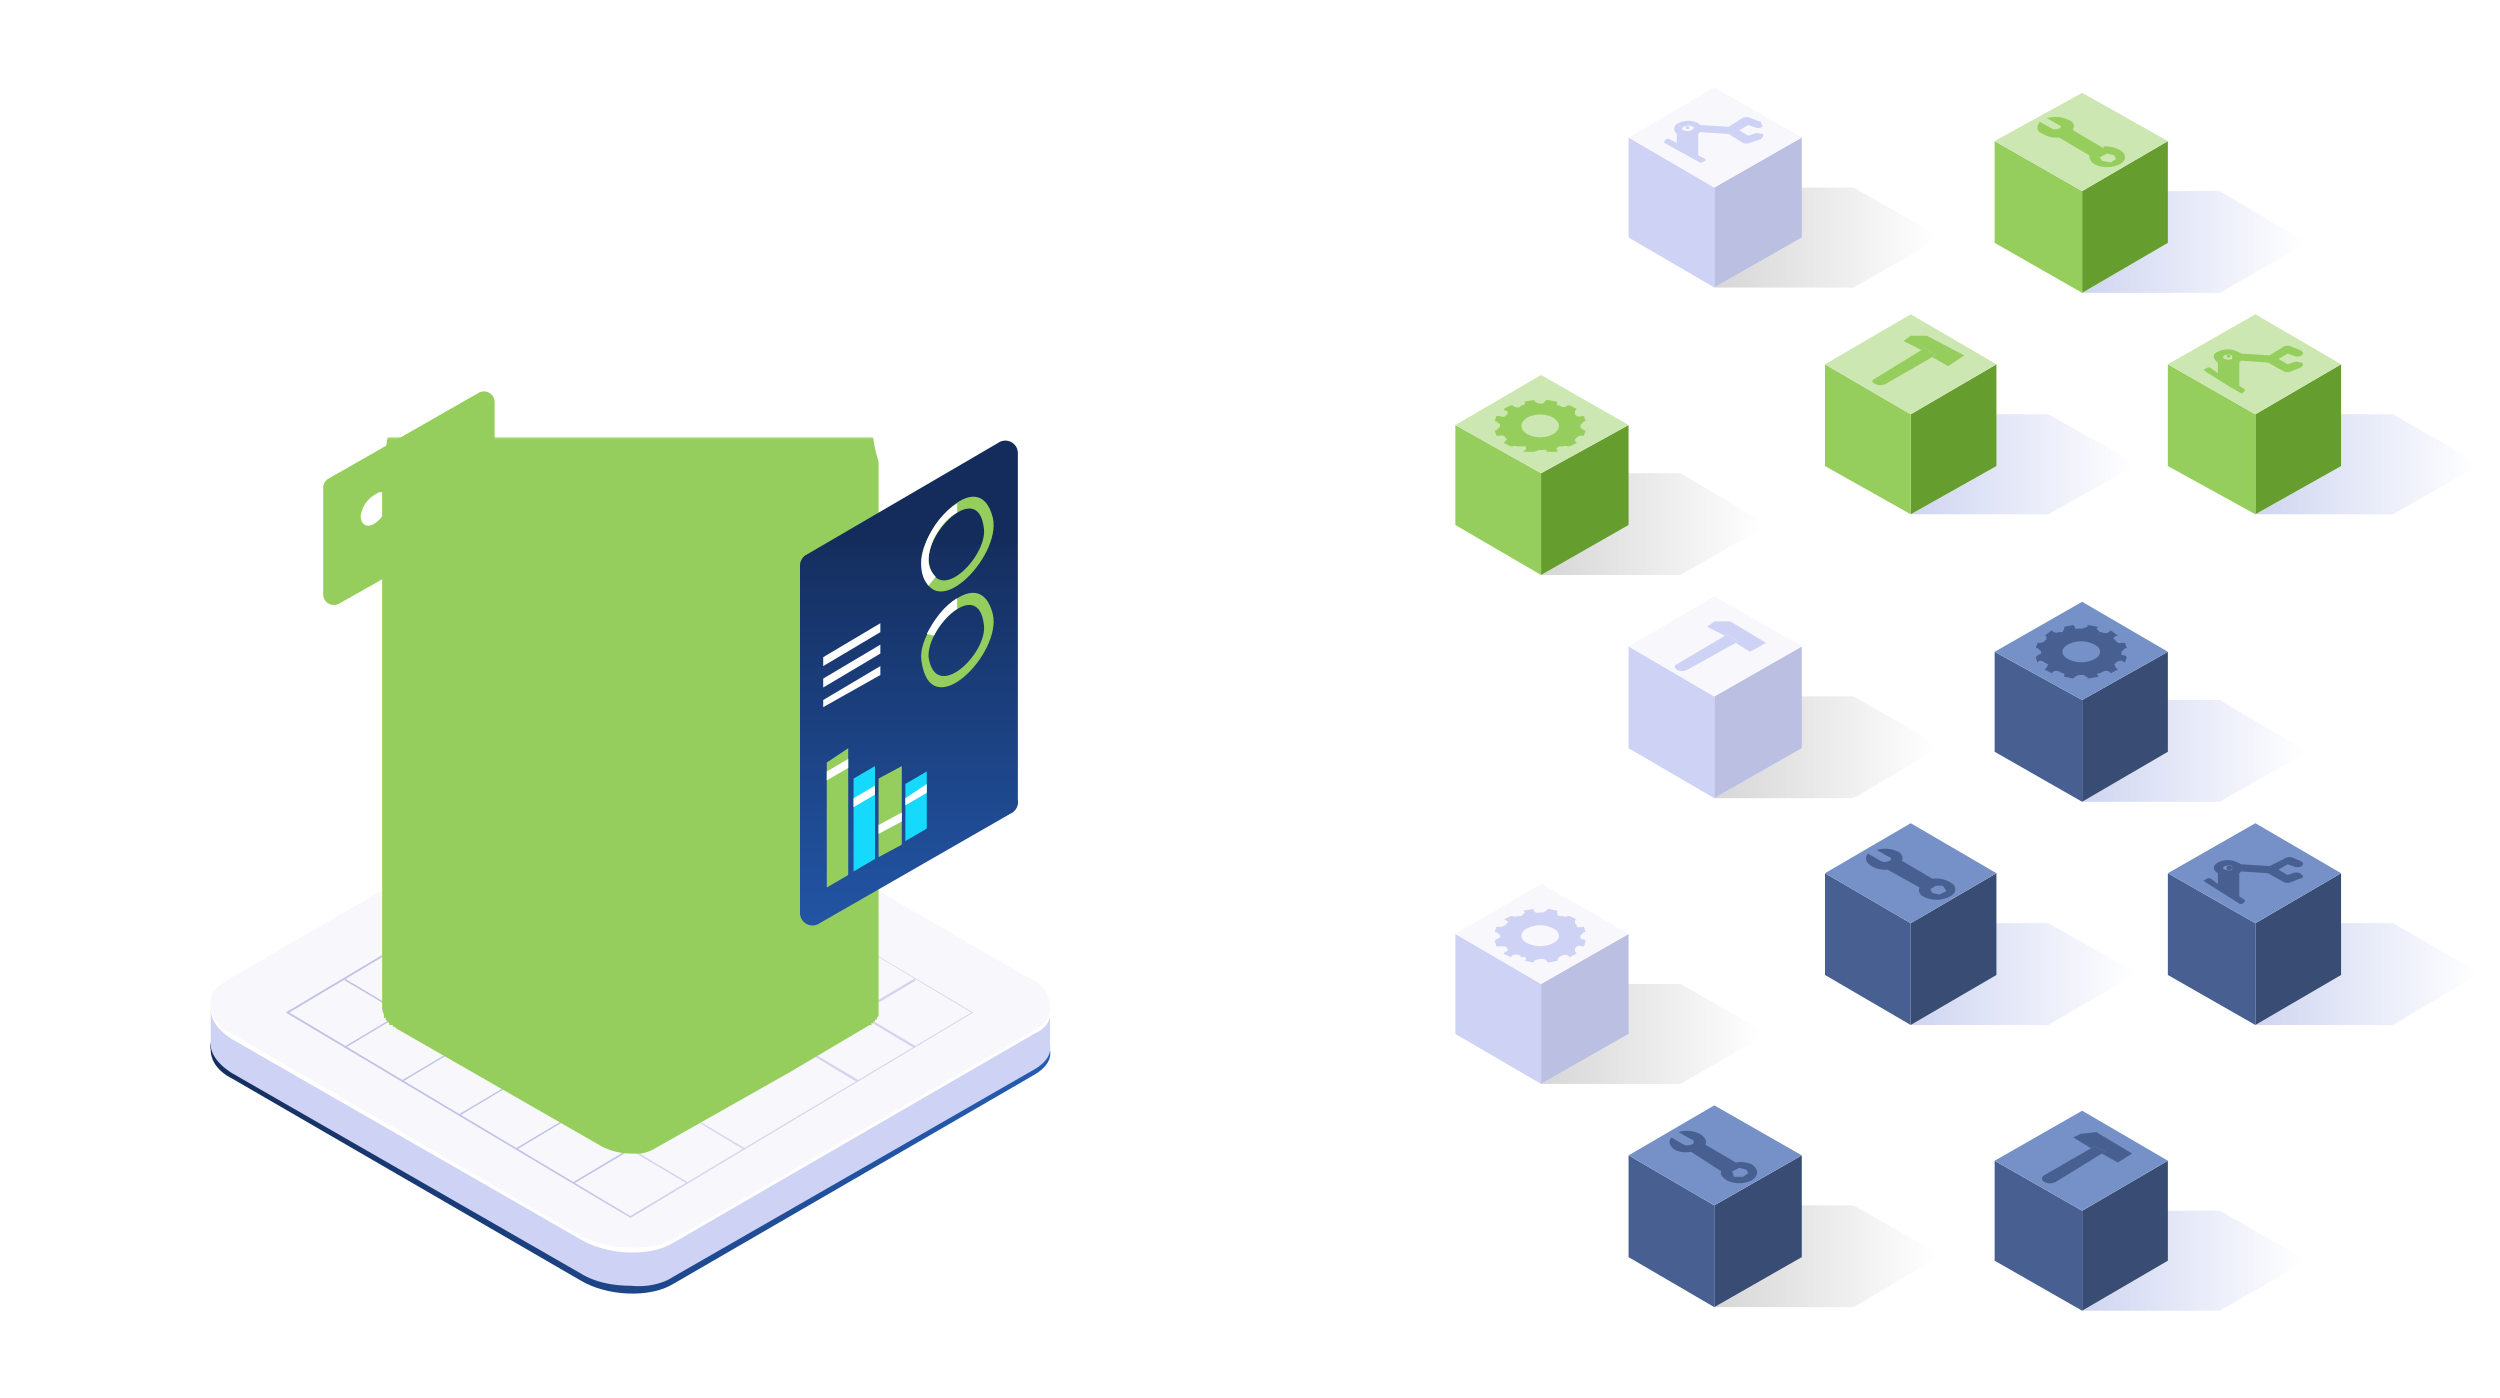 <svg xmlns="http://www.w3.org/2000/svg" xmlns:xlink="http://www.w3.org/1999/xlink" viewBox="0 0 1400 783"><defs><linearGradient id="c" data-name="ĺçűěßííűé ăđŕäčĺíň 2" x1="352.9" y1="585.6" x2="658.5" y2="585.6" gradientUnits="userSpaceOnUse"><stop offset="0" stop-color="#fff"/><stop offset="1"/></linearGradient><linearGradient id="e" data-name="ĺçűěßííűé ăđŕäčĺíň 60" x1="355.2" y1="254.7" x2="355.2" y2="634.4" gradientUnits="userSpaceOnUse"><stop offset="0"/><stop offset=".1" stop-color="#060606"/><stop offset=".2" stop-color="#171717"/><stop offset=".4" stop-color="#323232"/><stop offset=".5" stop-color="#595959"/><stop offset=".7" stop-color="#8b8b8b"/><stop offset=".8" stop-color="#c6c6c6"/><stop offset="1" stop-color="#fff"/></linearGradient><linearGradient id="k" data-name="Nepojmenovaný přechod 25" x1="352.9" y1="585.6" x2="658.5" y2="585.6" gradientUnits="userSpaceOnUse"><stop offset=".8" stop-color="#d6d6d6"/><stop offset=".9" stop-color="#d8d8d8"/><stop offset=".9" stop-color="#dfdfdf"/><stop offset="1" stop-color="#eaeaea"/><stop offset="1" stop-color="#fbfbfb"/><stop offset="1" stop-color="#fff"/></linearGradient><linearGradient id="f" data-name="Nepojmenovaný přechod 6" x1="117.5" y1="588.2" x2="588.2" y2="588.2" gradientUnits="userSpaceOnUse"><stop offset="0" stop-color="#142c5b"/><stop offset="0" stop-color="#152e5f"/><stop offset=".7" stop-color="#204f9a"/><stop offset="1" stop-color="#255cb1"/></linearGradient><linearGradient id="d" data-name="Nepojmenovaný přechod 46" x1="160.4" y1="567.2" x2="545.4" y2="567.2" gradientUnits="userSpaceOnUse"><stop offset="0" stop-color="#c1c1e7"/><stop offset=".4" stop-color="#c1c1e7"/><stop offset=".6" stop-color="#d5d4ee"/><stop offset="1" stop-color="#d5d4ee"/></linearGradient><linearGradient id="l" x1="320.8" y1="605.3" x2="512.8" y2="605.3" xlink:href="#d"/><linearGradient id="m" x1="288.8" y1="586.2" x2="480.9" y2="586.2" xlink:href="#d"/><linearGradient id="n" x1="256.9" y1="567.2" x2="448.9" y2="567.2" xlink:href="#d"/><linearGradient id="o" x1="224.9" y1="548.2" x2="417" y2="548.2" xlink:href="#d"/><linearGradient id="p" x1="193" y1="529.1" x2="385" y2="529.1" xlink:href="#d"/><linearGradient id="q" x1="320.8" y1="529.1" x2="512.8" y2="529.1" xlink:href="#d"/><linearGradient id="r" x1="288.8" y1="548.2" x2="480.9" y2="548.2" xlink:href="#d"/><linearGradient id="s" x1="224.9" y1="586.2" x2="417" y2="586.2" xlink:href="#d"/><linearGradient id="t" x1="193" y1="605.3" x2="385" y2="605.3" xlink:href="#d"/><linearGradient id="w" x1="-7794.4" y1="277.4" x2="-7794.4" y2="535.3" gradientTransform="matrix(-1 0 0 1 -7287 27)" xlink:href="#f"/><linearGradient id="g" data-name="Nepojmenovaný přechod 26" x1="-4045.5" y1="-2257.7" x2="-4039" y2="-2257.7" gradientTransform="matrix(19.42 0 0 -19.42 79522 -43711)" gradientUnits="userSpaceOnUse"><stop offset="0" stop-color="#d6d6d6"/><stop offset="1" stop-color="#fff"/></linearGradient><linearGradient id="h" data-name="Nepojmenovaný přechod 31" x1="960.4" y1="119.1" x2="1008.7" y2="119.1" gradientUnits="userSpaceOnUse"><stop offset=".1" stop-color="#bbbfe2"/><stop offset="1" stop-color="#bbbfe2"/></linearGradient><linearGradient id="z" x1="-4050.5" y1="-2280.7" x2="-4044" y2="-2280.7" xlink:href="#g"/><linearGradient id="A" x1="863.3" y1="565" x2="911.7" y2="565" xlink:href="#h"/><linearGradient id="C" x1="-4045.5" y1="-2287.1" x2="-4039" y2="-2287.1" xlink:href="#g"/><linearGradient id="E" x1="-4050.5" y1="-2266" x2="-4044" y2="-2266" xlink:href="#g"/><linearGradient id="G" x1="-4045.5" y1="-2272.4" x2="-4039" y2="-2272.4" xlink:href="#g"/><linearGradient id="H" x1="960.4" y1="404.3" x2="1008.7" y2="404.3" xlink:href="#h"/><linearGradient id="i" data-name="Nepojmenovaný přechod 57" x1="-4034.9" y1="-2257.8" x2="-4028.4" y2="-2257.8" gradientTransform="matrix(19.42 0 0 -19.42 79522 -43711)" gradientUnits="userSpaceOnUse"><stop offset="0" stop-color="#cfd5f1"/><stop offset="1" stop-color="#fff"/></linearGradient><linearGradient id="K" x1="-4029.9" y1="-2264.3" x2="-4023.4" y2="-2264.3" xlink:href="#i"/><linearGradient id="M" x1="-4039.8" y1="-2264.3" x2="-4033.3" y2="-2264.3" xlink:href="#i"/><linearGradient id="O" x1="-4034.9" y1="-2287.2" x2="-4028.4" y2="-2287.2" xlink:href="#i"/><linearGradient id="Q" x1="-4034.9" y1="-2272.5" x2="-4028.4" y2="-2272.5" xlink:href="#i"/><linearGradient id="S" x1="-4029.9" y1="-2278.9" x2="-4023.4" y2="-2278.9" xlink:href="#i"/><linearGradient id="U" x1="-4039.8" y1="-2278.9" x2="-4033.3" y2="-2278.9" xlink:href="#i"/><clipPath id="x"><path style="fill:none" d="M1038 161h-78l49-28-49-28h78l49 28-49 28"/></clipPath><clipPath id="y"><path style="fill:none" d="M941 607h-78l49-28-49-28h78l49 28-49 28"/></clipPath><clipPath id="B"><path style="fill:none" d="M1038 732h-78l49-28-49-29h78l49 28-49 29"/></clipPath><clipPath id="D"><path style="fill:none" d="M941 322h-78l49-28-49-29h78l49 29-49 28"/></clipPath><clipPath id="F"><path style="fill:none" d="M1038 447h-78l49-28-49-29h78l49 28-49 29"/></clipPath><clipPath id="I"><path style="fill:none" d="M1243 164h-77l48-28-48-29h77l49 29-49 28"/></clipPath><clipPath id="J"><path style="fill:none" d="M1340 288h-77l48-27-48-29h77l49 28-49 28"/></clipPath><clipPath id="L"><path style="fill:none" d="M1147 288h-77l48-27-48-29h77l50 28-50 28"/></clipPath><clipPath id="N"><path style="fill:none" d="M1243 734h-77l48-28-48-28h77l49 28-49 28"/></clipPath><clipPath id="P"><path style="fill:none" d="M1243 449h-77l48-28-48-29h77l49 29-49 28"/></clipPath><clipPath id="R"><path style="fill:none" d="M1340 574h-77l48-28-48-29h77l49 28-49 29"/></clipPath><clipPath id="T"><path style="fill:none" d="M1147 574h-77l48-28-48-29h77l50 28-50 29"/></clipPath><clipPath id="V"><path style="fill:none" d="m1228 205 38-22 31 18-37 22-32-18z"/></clipPath><mask id="b" x="352.9" y="-5774.5" width="305.6" height="32766" maskUnits="userSpaceOnUse"/><mask id="j" x="352.9" y="447.2" width="305.6" height="276.9" maskUnits="userSpaceOnUse"><g style="mask:url(#b);filter:url(#e7f73784-d3d5-4ba3-9963-292add228ed2)"><path d="M427 447h-74l218 126a15 15 0 0 1 0 25L353 724h74a41 41 0 0 0 20-5l202-117a19 19 0 0 0 0-33L447 453a41 41 0 0 0-20-6Z" style="mix-blend-mode:multiply;fill:url(#c)"/></g></mask><mask id="v" x="205.9" y="237.9" width="298.5" height="413.3" maskUnits="userSpaceOnUse"><path style="fill:url(#e)" d="M206 245h298v406H206z"/></mask><pattern id="u" data-name="10 lpi 40%" width="72" height="72" patternTransform="matrix(.81 0 0 .81 42 480)" patternUnits="userSpaceOnUse"><path style="fill:none" d="M0 0h72v72H0z"/><path style="fill:none;stroke:#1d1d1b;stroke-width:2.88px" d="M72 68h72M72 54h72M72 40h72M72 25h72M72 11h72M72 61h72M72 47h72M72 32h72M72 18h72M72 4h72"/><g><path style="fill:none;stroke:#1d1d1b;stroke-width:2.88px" d="M0 68h72M0 54h72M0 40h72M0 25h72M0 11h72M0 61h72M0 47h72M0 32h72M0 18h72M0 4h72"/></g><g><path style="fill:none;stroke:#1d1d1b;stroke-width:2.88px" d="M-72 68H0M-72 54H0M-72 40H0M-72 25H0M-72 11H0M-72 61H0M-72 47H0M-72 32H0M-72 18H0M-72 4H0"/></g></pattern><filter id="a" x="352.9" y="-5774.5" width="305.6" height="32766" filterUnits="userSpaceOnUse" color-interpolation-filters="sRGB"><feFlood flood-color="#fff" result="bg"/><feBlend in="SourceGraphic" in2="bg"/></filter></defs><g data-name="Vrstva 1" style="isolation:isolate"><g style="mask:url(#j)"><path d="M427 447h-74l218 126a15 15 0 0 1 0 25L353 724h74a41 41 0 0 0 20-5l202-117a19 19 0 0 0 0-33L447 453a41 41 0 0 0-20-6Z" style="fill:url(#k)"/></g><path d="M588 588c0-5-4-11-13-16L381 460c-16-9-39-10-52-2L127 574c-7 4-10 9-9 14 0 6 4 12 12 16l195 113c15 9 39 10 52 2l202-117c7-4 10-9 9-14Z" style="fill:url(#f)"/><path d="M588 585v-20l-79 39-128-74c-16-9-39-10-52-2l-132 76-79-39v18a14 14 0 0 0 0 2c0 5 4 11 12 16l195 112c8 5 18 7 28 7 9 1 18-1 24-5l202-116c7-4 10-9 9-14Z" style="fill:#ced2f4"/><path d="M588 565c0-5-4-11-13-16L381 437c-16-9-39-10-52-2L127 551c-7 4-10 9-9 14 0 6 4 12 12 17l195 112c15 9 39 10 52 2l202-117c7-3 10-8 9-14Z" style="fill:#fff"/><path d="M588 563c0-6-4-12-13-16L381 435c-16-9-39-10-52-3L127 549c-7 4-10 9-9 14 0 6 4 12 12 16l195 113c15 8 39 9 52 2l202-117c7-4 10-9 9-14Z" style="fill:#f7f7fc"/><g data-name="grid"><path d="M353 682 160 567l193-115v1l192 114ZM162 567l191 114 191-114-191-114Z" style="fill:url(#d)"/><path style="fill:url(#l)" d="M321 663v-1l191-114 1 1-192 114z"/><path style="fill:url(#m)" d="M289 644v-1l191-114h1L289 644z"/><path style="fill:url(#n)" d="M257 625v-1l192-114-192 115z"/><path style="fill:url(#o)" d="M225 606v-1l192-114-192 115z"/><path style="fill:url(#p)" d="M193 587v-1l192-114-192 115z"/><path style="fill:url(#q)" d="M512 587 321 472l192 114-1 1z"/><path style="fill:url(#r)" d="M480 606 289 491l192 114-1 1z"/><path style="fill:url(#n)" d="M449 625 257 510l192 114v1z"/><path style="fill:url(#s)" d="M417 644 225 529l192 114v1z"/><path style="fill:url(#t)" d="M385 663 193 549v-1l192 114v1z"/></g><g data-name="man"><path d="M370 359c-4-8-7-19-11-32a37 37 0 0 1-2-11c0-4 1-8 3-11 0-2 2-3 3-4l5 2c8 6 12 15 14 25l6 25a25 25 0 0 1 0 5c0 8-5 13-10 11-3-1-6-5-8-10Z" style="fill:#96ce5d"/><path d="M334 539a241 241 0 0 1 18 18 46 46 0 0 1 5 6c1 2 3 4 2 6 0 3-6 3-8 3a19 19 0 0 1-9-1 11 11 0 0 1-6-6c-1-2-2-5-4-6l-7-4a7 7 0 0 1-1-4l1-7v-6l4-2a6 6 0 0 1 5 2ZM355 528a242 242 0 0 1 21 14 47 47 0 0 1 6 5c1 1 3 3 3 5 1 3-5 5-7 5a19 19 0 0 1-9 0 11 11 0 0 1-7-4c-2-3-3-5-6-6-2-1-5-1-7-3a7 7 0 0 1-1-3l-1-7-1-6c0-1 2-3 4-3a7 7 0 0 1 4 1Z" style="fill:#0f1317"/><path d="M345 498c-1-16 2-20 3-28a22 22 0 0 1-2-8v-18c0-11-10-46 13-52 3-1 8-7 11-5l4 8a96 96 0 0 1 1 11 83 83 0 0 1-1 22c-2 11-2 36-8 47-2 13-4 58-4 58-1 3-3 7-13 6-3 0-4-9-5-11-1-9 1-21 1-30Z" style="fill:#11171e"/><path d="m324 394 1-2c5 2 11 2 16 2 13 1 14 4 22-2v18c0 10-9 11-9 16l-3 47a46 46 0 0 1-2 10l-1 12c-2 30-1 45-4 51-2 6-8 5-13 4a9 9 0 0 1-5-3 14 14 0 0 1-2-6 150 150 0 0 1 1-54c1-9 0-22-2-31-5-19-7-39 1-62Z" style="fill:#1c232a"/><path d="M323 374ZM324 383v6-6Z" style="fill:#f3a984"/><path d="m324 383-1-9-2-12-5-19-4-13c-1-6 3-11 11-16 5-4 16-9 27-12 15-5 17 1 22 13 4 11 3 29 1 41a162 162 0 0 0-2 19 79 79 0 0 0 1 16c-13 10-31 7-46 4a13 13 0 0 1-2-1 84 84 0 0 0 0-11Z" style="fill:#96ce5d"/><path d="M339 339c3 8-2 16-2 25l1 33-12-2a13 13 0 0 1-2-1 84 84 0 0 0 0-11l-1-9-2-12-5-19-4-13c-1-3 1-7 3-10 9 5 20 8 24 19Z" style="fill:#669d2f"/><path d="M334 308c-1 12 22 12 22 1-1-16-2-18-9-20a22 22 0 0 0-7-2c-8 0-4 4-4 7 1 8-2 10-2 14Z" style="fill:#f5a783"/><path d="M337 305c7-4 12 3 19 3v1c0 11-21 11-22 1a12 12 0 0 1 3-5Z" style="fill:#f5a783"/><path d="m352 316 3 2 2 1 2-2a34 34 0 0 0 2-12 5 5 0 0 0-1-4 4 4 0 0 0-4 0l-1 4a10 10 0 0 1-3 11ZM352 316a29 29 0 0 1-4 5l-2 1c-4-1-12-8-14-13-1-1 1-3 2-5l1-2a27 27 0 0 0 3 6c3 4 9 7 14 8Z" style="fill:#fff"/><path d="M358 383a27 27 0 0 1 6 0c1 0-2 2-1 3s3 2 3 4a18 18 0 0 1-1 4 7 7 0 0 1-3 4 3 3 0 0 1-2 0 4 4 0 0 1-1 0l-6-2a7 7 0 0 1-1 0 4 4 0 0 1-2-1 8 8 0 0 1-1-7 7 7 0 0 1 1-3l3-1a41 41 0 0 1 5-1Z" style="fill:#ffbfa2"/><path style="fill:#1c232a" d="m373 359 30-18-1-1-30 18 1 1z"/><path style="fill:#0f1317" d="m372 358-13 39 2-2 12-36-1-1z"/><path style="fill:#0f1317" d="m360 398 31-18 12-39-30 18-13 39z"/><path d="M358 389c10-13 31 11 2 9-4-1-6-5-2-9ZM394 360c7-14 14 6 0 9-2-1-2-5 0-9Z" style="fill:#ffbfa2"/><path d="M306 341a36 36 0 0 1 2-12l7-8c1-2 3-3 5-2 2 0 3 1 3 3 5 8 6 19 4 28l-4 26c9 1 22 4 29 8a8 8 0 0 1 3 3c2 2 0 7-2 8-2 2-6 2-9 2-5-1-24-3-33-8a7 7 0 0 1-3-2c-2-2-3-7-3-12-1-9 0-20 1-34Z" style="fill:#96ce5d"/><g><path d="M364 270a16 16 0 0 1 2 8 12 12 0 0 1-1 4l-1 4 2 4a6 6 0 0 1 0 5 14 14 0 0 1-1 2c-2 3 0 7-4 10a6 6 0 0 1-3 0l-9-2c-3-1-5-4-7-6l-5-6v-1l-1-2a5 5 0 0 1-2-1h-1c-1-4-3-8-2-12 0-3 0-7 2-10a16 16 0 0 1 7-5 20 20 0 0 1 14 0 19 19 0 0 1 10 8Z" style="fill:#ffbfa2"/><path d="M349 273a5 5 0 0 0-5 5v11a3 3 0 0 1 0 2c-1 2-2 1-3 0l-1-2a3 3 0 0 0-2-1 2 2 0 0 0-3 2 7 7 0 0 0 1 3l-1 2c-1 0-7-7-7-18s7-13 7-13 4-6 12-5a27 27 0 0 1 13 4h1a16 16 0 0 1 5 5c3 5-2 9-7 8l-7-2a13 13 0 0 0-3-1Z" style="fill:#c99c83"/></g><path d="M328 277a31 31 0 0 0 0 3c2 9 7 15 7 15l1-2a7 7 0 0 1-1-3 2 2 0 0 1 3-2 3 3 0 0 1 2 1l1 2c1 1 2 2 3 0a3 3 0 0 0 0-1v-5a24 24 0 0 1 0-7 5 5 0 0 1 2-4 5 5 0 0 1 3-1 46 46 0 0 0-6-5 51 51 0 0 0-8-4s-7 2-7 12v1Z" style="fill:#b98c74"/><path d="M337 285c-4 0-4 4-2 7a16 16 0 0 0 2 2c6 5 8 0 6-2-5-4-2-7-6-7Z" style="fill:#f8b495"/></g><path d="M351 572h-3a19 19 0 0 1-6-1 10 10 0 0 1-5-4l-1-2-1-2a10 10 0 0 0-6-6 13 13 0 0 1-2-1 4 4 0 0 1-2-3 9 9 0 0 1-1-1 22 22 0 0 1 1-5 7 7 0 0 0 0-4 3 3 0 0 1-1-1l-1-9a132 132 0 0 1-1-16 135 135 0 0 1 1-17l2-9a45 45 0 0 0 0-7 114 114 0 0 0 0-14l-2-11-2-9a124 124 0 0 1-3-18 103 103 0 0 1 1-16 99 99 0 0 1 4-22 1 1 0 0 0 0-1h-2a40 40 0 0 1-10-4 2 2 0 0 0 0-1 7 7 0 0 1-4-2 16 16 0 0 1-1-3 23 23 0 0 1-1-6l-1-2v-7l1-3v-8l1-16a39 39 0 0 1 1-9 21 21 0 0 1 4-8 31 31 0 0 1 4-3 7 7 0 0 0 0-1 35 35 0 0 1 5-4 59 59 0 0 1 11-7h1a5 5 0 0 1 0-3l3-3a3 3 0 0 0 0-1 18 18 0 0 0 1-7l-1-1-1-1a22 22 0 0 1-3-4 28 28 0 0 1-3-11 19 19 0 0 1 0-7 11 11 0 0 1 6-6 9 9 0 0 0 2-2 12 12 0 0 1 7-4h5a27 27 0 0 1 8 2 25 25 0 0 1 8 5 10 10 0 0 1 2 4 5 5 0 0 1 0 4 1 1 0 0 0-1 1 13 13 0 0 1 0 6 19 19 0 0 1-1 3 5 5 0 0 0 0 4l1 1v1a16 16 0 0 1 1 2 5 5 0 0 1-1 4 9 9 0 0 0-2 5 7 7 0 0 1 5 2 30 30 0 0 1 6 6 45 45 0 0 1 7 17l2 8 4 14v1l15-9 1 1v1l-4 12v1a2 2 0 0 1 2 2 5 5 0 0 1 1 1 8 8 0 0 1-1 6 9 9 0 0 1-6 4 1 1 0 0 0-1 1l-3 10a2 2 0 0 1-1 2l-16 8v1a4 4 0 0 1 0 5 1 1 0 0 0-1 1l1 3 1 10a73 73 0 0 1-1 13v7l-2 10-1 15a113 113 0 0 1-2 12 45 45 0 0 1-3 9 4 4 0 0 0 0 1l-2 12-1 13v15l-1 15a1 1 0 0 0 0 1l4 3 13 9a27 27 0 0 1 4 4 8 8 0 0 1 2 2 3 3 0 0 1-1 4 9 9 0 0 1-2 1 21 21 0 0 1-12 2 11 11 0 0 1-7-4l-2-1-2-3a9 9 0 0 0-5-3h-3a5 5 0 0 1-3-4 18 18 0 0 1-1-4 2 2 0 0 0 0-1l-1-1v-1l-1 6c0 2 0 5-2 7h1l4 5 7 7a25 25 0 0 1 3 4 8 8 0 0 1 1 4 3 3 0 0 1-1 2 7 7 0 0 1-1 1 15 15 0 0 1-4 1Z" style="opacity:.3;fill:url(#u)"/><path d="M351 572h-3a19 19 0 0 1-6-1 10 10 0 0 1-4-4l-2-2-1-2a10 10 0 0 0-6-6 13 13 0 0 1-2-1 4 4 0 0 1-2-3 10 10 0 0 1 0-1 23 23 0 0 1 0-5 7 7 0 0 0 0-4 2 2 0 0 1 0-1l-2-9a147 147 0 0 1 0-33l2-10a46 46 0 0 0 1-6 114 114 0 0 0-1-14l-2-11-2-9a125 125 0 0 1-2-18 103 103 0 0 1 0-16 101 101 0 0 1 2-11 104 104 0 0 1 2-11 1 1 0 0 0 1-1h-3a40 40 0 0 1-10-4 3 3 0 0 0 0-1 7 7 0 0 1-4-2 16 16 0 0 1-1-3 22 22 0 0 1-1-6v-20l1-16a40 40 0 0 1 1-9 21 21 0 0 1 4-8 32 32 0 0 1 4-3 6 6 0 0 0 1-1 33 33 0 0 1 4-4 59 59 0 0 1 11-7h1a5 5 0 0 1 1-3l2-3a3 3 0 0 0 0-1 17 17 0 0 0 1-7l-1-1a15 15 0 0 1-1-1 22 22 0 0 1-3-4 28 28 0 0 1-3-11 19 19 0 0 1 1-7 11 11 0 0 1 5-6 9 9 0 0 0 2-2 12 12 0 0 1 7-4h5a27 27 0 0 1 8 2 25 25 0 0 1 8 5 9 9 0 0 1 3 4 5 5 0 0 1-1 4 1 1 0 0 0 0 1 13 13 0 0 1 0 6 18 18 0 0 1-1 3 5 5 0 0 0 0 4v1l1 1a16 16 0 0 1 0 2 5 5 0 0 1-1 4 9 9 0 0 0-1 5 7 7 0 0 1 4 2 30 30 0 0 1 6 6 46 46 0 0 1 7 17l2 8 4 14v1l15-9 1 1v1l-4 12v1a3 3 0 0 1 3 2 5 5 0 0 1 0 1 8 8 0 0 1-1 6 9 9 0 0 1-6 4 1 1 0 0 0-1 1l-3 10a2 2 0 0 1-1 2l-15 8-1 1a4 4 0 0 1 0 5 1 1 0 0 0 0 1v3l1 10a75 75 0 0 1 0 13l-1 7-1 10-2 15a114 114 0 0 1-2 12 45 45 0 0 1-2 9 5 5 0 0 0-1 1l-1 12-1 13-1 15-1 15a1 1 0 0 0 1 1l4 3 12 9a27 27 0 0 1 5 4 8 8 0 0 1 1 2 3 3 0 0 1-1 4 9 9 0 0 1-2 1 21 21 0 0 1-12 2 11 11 0 0 1-7-4l-2-1-1-3a9 9 0 0 0-6-3h-2a5 5 0 0 1-4-4 18 18 0 0 1 0-3 2 2 0 0 0-1-1l-1-2v5c-1 3-1 5-3 7l1 1 4 4 7 7a25 25 0 0 1 3 5 8 8 0 0 1 2 3 3 3 0 0 1-2 2 8 8 0 0 1-1 1 15 15 0 0 1-4 1Z" style="fill:#96ce5d;opacity:.5;mix-blend-mode:color"/><path d="m265 312-1-16 10-6a6 6 0 0 0 3-5v-60a6 6 0 0 0-9-5l-84 48a6 6 0 0 0-3 5v60a6 6 0 0 0 9 5l53-30 19 7a2 2 0 0 0 3-3Z" style="fill:#96ce5d"/><path d="M210 277a16 16 0 0 0-8 12c0 5 4 7 8 4a16 16 0 0 0 7-12c0-5-3-7-7-4Z" style="fill:#fff"/><ellipse cx="231.7" cy="273.7" rx="10.2" ry="5.9" transform="rotate(-60 232 274)" style="fill:#fff"/><path d="M254 254a16 16 0 0 0-7 13c0 4 3 6 7 4a16 16 0 0 0 7-13c0-4-3-6-7-4Z" style="fill:#fff"/><g style="mask:url(#v)"><path d="M492 566V259c0-2-2-4-4-21H218c-2 17-4 19-4 21v306a8 8 0 0 0 1 3 7 7 0 0 0 0 1v1h1v1a13 13 0 0 0 1 1l1 1v1h2a3 3 0 0 0 0 1h1l1 1 115 66a36 36 0 0 0 17 4 35 35 0 0 0 4 0h1a24 24 0 0 0 8-3l76-43 44-26a2 2 0 0 0 1 0v-1a4 4 0 0 0 1 0v-1h1v-1h1v-1l1-1v-3Z" style="fill:#96ce5d"/></g><path d="m459 517 108-62a7 7 0 0 0 3-7V254a7 7 0 0 0-11-6l-108 63a7 7 0 0 0-3 6v194a7 7 0 0 0 11 6Z" style="fill:url(#w)"/><g><path style="fill:#15d9fd" d="m507 471 12-7v-32l-12 7v32z"/><path style="fill:#96ce5d" d="m492 480 13-7v-44l-13 7v44z"/><path style="fill:#15d9fd" d="m478 488 12-7v-52l-12 7v52z"/><path style="fill:#96ce5d" d="m463 497 12-7v-71l-12 8v70z"/><path style="fill:#fff" d="m507 451 12-7v-5l-12 8v4zM492 467l13-7v-5l-13 7v5zM478 452l12-7v-5l-12 7v5zM463 437l12-7v-5l-12 7v5z"/></g><g><path style="fill:#fff" d="m461 368 32-19v5l-32 19v-5zM461 380l32-19v5l-32 19v-5zM461 392l32-19v5l-32 18v-4z"/><g><path d="M516 370c5 37 45-4 40-26-8-32-43 8-40 26Zm4-2c-1-17 28-45 31-18 2 16-27 44-31 18Z" style="fill:#96ce5d"/><path d="m523 356-4-1c4-8 10-16 17-20v6c-5 3-10 9-13 15Z" style="fill:#fff"/></g><g><path d="M516 317c5 36 45-5 40-27-8-32-43 9-40 27Zm4-3c-1-17 28-45 31-18 2 16-27 45-31 18Z" style="fill:#96ce5d"/><path d="M520 314c0 4 2 7 4 9l-4 5c-11-12 2-38 16-46v5c-9 5-16 17-16 27Z" style="fill:#fff"/></g></g><g><g data-name="g251814"><g data-name="g251806"><g data-name="g251804" style="clip-path:url(#x)"><path data-name="path251802" d="M1038 161h-78l49-28-49-28h78l49 28-49 28" style="fill:url(#g)"/></g></g><path data-name="path251808" d="m960 161 49-28V77l-49 28v56" style="fill:url(#h)"/><path data-name="path251810" d="m960 161-48-28V77l48 28v56" style="fill:#ced2f4"/><path data-name="path251812" d="m960 105-48-28 48-28 49 28-49 28" style="fill:#f7f7fc"/></g><g data-name="g251814"><g data-name="g251806"><g data-name="g251804" style="clip-path:url(#y)"><path data-name="path251802" d="M941 607h-78l49-28-49-28h78l49 28-49 28" style="fill:url(#z)"/></g></g><path data-name="path251808" d="m863 607 49-28v-56l-49 28v56" style="fill:url(#A)"/><path data-name="path251810" d="m863 607-48-28v-56l48 28v56" style="fill:#ced2f4"/><path data-name="path251812" d="m863 551-48-28 48-28 49 28-49 28" style="fill:#f7f7fc"/></g><g data-name="g251814"><g data-name="g251806"><g data-name="g251804" style="clip-path:url(#B)"><path data-name="path251802" d="M1038 732h-78l49-28-49-29h78l49 28-49 29" style="fill:url(#C)"/></g></g><path data-name="path251808" d="m960 732 49-28v-57l-49 28v57" style="fill:#394c73"/><path data-name="path251810" d="m960 732-48-28v-57l48 28v57" style="fill:#476091"/><path data-name="path251812" d="m960 675-48-28 48-28 49 28-49 28" style="fill:#7591c7"/></g><g data-name="g251814"><g data-name="g251806"><g data-name="g251804" style="clip-path:url(#D)"><path data-name="path251802" d="M941 322h-78l49-28-49-29h78l49 29-49 28" style="fill:url(#E)"/></g></g><path data-name="path251808" d="m863 322 49-28v-56l-49 27v57" style="fill:#669d2f"/><path data-name="path251810" d="m863 322-48-28v-56l48 27v57" style="fill:#96ce5d"/><path data-name="path251812" d="m863 265-48-27 48-28 49 28-49 27" style="fill:#cce7b1"/></g><g data-name="g251814"><g data-name="g251806"><g data-name="g251804" style="clip-path:url(#F)"><path data-name="path251802" d="M1038 447h-78l49-28-49-29h78l49 28-49 29" style="fill:url(#G)"/></g></g><path data-name="path251808" d="m960 447 49-28v-57l-49 28v57" style="fill:url(#H)"/><path data-name="path251810" d="m960 447-48-28v-57l48 28v57" style="fill:#ced2f4"/><path data-name="path251812" d="m960 390-48-28 48-28 49 28-49 28" style="fill:#f7f7fc"/></g><g data-name="g251814"><g data-name="g251806"><g data-name="g251804" style="clip-path:url(#I)"><path data-name="path251802" d="M1243 164h-77l48-28-48-29h77l49 29-49 28" style="fill:url(#i)"/></g></g><path data-name="path251808" d="m1166 164 48-28V79l-48 28v57" style="fill:#669d2f"/><path data-name="path251810" d="m1166 164-49-28V79l49 28v57" style="fill:#96ce5d"/><path data-name="path251812" d="m1166 107-49-28 49-27 48 27-48 28" style="fill:#cce7b1"/></g><g data-name="g251814"><g data-name="g251806"><g data-name="g251804" style="clip-path:url(#J)"><path data-name="path251802" d="M1340 288h-77l48-27-48-29h77l49 28-49 28" style="fill:url(#K)"/></g></g><path data-name="path251808" d="m1263 288 48-27v-57l-48 28v56" style="fill:#669d2f"/><path data-name="path251810" d="m1263 288-49-27v-57l49 28v56" style="fill:#96ce5d"/><path data-name="path251812" d="m1263 232-49-28 49-28 48 28-48 28" style="fill:#cce7b1"/></g><g data-name="g251814"><g data-name="g251806"><g data-name="g251804" style="clip-path:url(#L)"><path data-name="path251802" d="M1147 288h-77l48-27-48-29h77l50 28-50 28" style="fill:url(#M)"/></g></g><path data-name="path251808" d="m1070 288 48-27v-57l-48 28v56" style="fill:#669d2f"/><path data-name="path251810" d="m1070 288-48-27v-57l48 28v56" style="fill:#96ce5d"/><path data-name="path251812" d="m1070 232-48-28 48-28 48 28-48 28" style="fill:#cce7b1"/></g><g data-name="g251814"><g data-name="g251806"><g data-name="g251804" style="clip-path:url(#N)"><path data-name="path251802" d="M1243 734h-77l48-28-48-28h77l49 28-49 28" style="fill:url(#O)"/></g></g><path data-name="path251808" d="m1166 734 48-28v-56l-48 28v56" style="fill:#394c73"/><path data-name="path251810" d="m1166 734-49-28v-56l49 28v56" style="fill:#476091"/><path data-name="path251812" d="m1166 678-49-28 49-28 48 28-48 28" style="fill:#7591c7"/></g><g data-name="g251814"><g data-name="g251806"><g data-name="g251804" style="clip-path:url(#P)"><path data-name="path251802" d="M1243 449h-77l48-28-48-29h77l49 29-49 28" style="fill:url(#Q)"/></g></g><path data-name="path251808" d="m1166 449 48-28v-56l-48 27v57" style="fill:#394c73"/><path data-name="path251810" d="m1166 449-49-28v-56l49 27v57" style="fill:#476091"/><path data-name="path251812" d="m1166 392-49-27 49-28 48 28-48 27" style="fill:#7591c7"/></g><g data-name="g251814"><g data-name="g251806"><g data-name="g251804" style="clip-path:url(#R)"><path data-name="path251802" d="M1340 574h-77l48-28-48-29h77l49 28-49 29" style="fill:url(#S)"/></g></g><path data-name="path251808" d="m1263 574 48-28v-57l-48 28v57" style="fill:#394c73"/><path data-name="path251810" d="m1263 574-49-28v-57l49 28v57" style="fill:#476091"/><path data-name="path251812" d="m1263 517-49-28 49-28 48 28-48 28" style="fill:#7591c7"/></g><g data-name="g251814"><g data-name="g251806"><g data-name="g251804" style="clip-path:url(#T)"><path data-name="path251802" d="M1147 574h-77l48-28-48-29h77l50 28-50 29" style="fill:url(#U)"/></g></g><path data-name="path251808" d="m1070 574 48-28v-57l-48 28v57" style="fill:#394c73"/><path data-name="path251810" d="m1070 574-48-28v-57l48 28v57" style="fill:#476091"/><path data-name="path251812" d="m1070 517-48-28 48-28 48 28-48 28" style="fill:#7591c7"/></g><g data-name="g223072"><path data-name="path223060" d="M855 528a16 16 0 0 0 15 0c4-2 4-6 0-8a16 16 0 0 0-15 0c-4 2-4 6 0 8Zm27 5 1 1-4 2-1-1a4 4 0 0 0-3 0l-2 1-1 2-5 1-1-1a4 4 0 0 0-2-1h-2l-3 1v1l-6-1h1a1 1 0 0 0-1-2 4 4 0 0 0-1 0l-1-1a4 4 0 0 0-4 0l-1 1-4-2 1-1c1 0 2-1 1-2a14 14 0 0 1-1-1 2 2 0 0 0-1 0 4 4 0 0 0-2 0h-2l-1-3 1-1 2-1a7 7 0 0 1 0-1 1 1 0 0 0-1-1 3 3 0 0 0-1-1h-1l1-3h2a4 4 0 0 0 3-1l1-1c1-1 0-1-1-2h-1l4-2h1a4 4 0 0 0 3 0h2l2-2-1-1 6-1v1a2 2 0 0 0 1 1 4 4 0 0 0 2 0h2l2-1 1-1 5 1v2a3 3 0 0 0 1 1h2a4 4 0 0 0 3 0h1l4 2h-1v2a14 14 0 0 1 1 1 3 3 0 0 0 0 1 4 4 0 0 0 3 0h1l1 3h-1l-2 2a9 9 0 0 1 0 1 1 1 0 0 0 1 1 4 4 0 0 0 1 0l1 1-1 3h-1a3 3 0 0 0-3 0 14 14 0 0 1-1 1v2" style="fill:#ced2f4"/></g><g data-name="g223072"><path data-name="path223060" d="M855 243a16 16 0 0 0 15 0c4-3 4-6 0-9a16 16 0 0 0-15 0c-4 3-4 6 0 9Zm27 4 1 1-4 2h-1a4 4 0 0 0-3 0h-2c-1 1-2 1-1 2v1h-6a2 2 0 0 0 0-1 4 4 0 0 0-2 0h-2l-3 1h-6l1-1a1 1 0 0 0-1-2 3 3 0 0 0-1 0h-2a4 4 0 0 0-3 0h-1l-4-2 1-1 1-1a14 14 0 0 1-1-1 2 2 0 0 0-1-1 4 4 0 0 0-2 0h-2l-1-3h1l2-2a9 9 0 0 1 0-1 1 1 0 0 0-1-1 4 4 0 0 0-1-1h-1l1-3h2a3 3 0 0 0 3 0 14 14 0 0 1 1-1c1-1 0-2-1-2l-1-1 4-2h1a4 4 0 0 0 4 1l1-1c2 0 2-1 2-2h-1l6-1a2 2 0 0 0 1 1 4 4 0 0 0 2 1h2l2-2h1l5 1v2a3 3 0 0 0 1 0l2 1a4 4 0 0 0 3-1h1l4 2-1 1v2l1 1a4 4 0 0 0 3 0h1l1 3h-1l-2 2a9 9 0 0 1 0 1 1 1 0 0 0 1 1 4 4 0 0 0 1 1h1l-1 3h-1a4 4 0 0 0-3 1 14 14 0 0 1-1 1v1" style="fill:#96ce5d"/></g><g data-name="g223072"><path data-name="path223060" d="M1158 369a16 16 0 0 0 15 0c4-2 4-6 0-8a16 16 0 0 0-15 0c-4 2-4 6 0 8Zm27 5 1 1-4 2-1-1a4 4 0 0 0-3 0l-2 1c-2 0-2 1-1 1v1l-6 1v-1a2 2 0 0 0-1 0 3 3 0 0 0-1-1h-3l-2 1-1 1-5-1v-2a4 4 0 0 0-1 0l-2-1a4 4 0 0 0-3 0l-1 1-4-2 1-1 1-2a12 12 0 0 1-2-1 4 4 0 0 0-3-1l-1 1-1-3 1-1 2-1a9 9 0 0 1 0-1 1 1 0 0 0-1-1 3 3 0 0 0-1-1h-1l1-3h1a4 4 0 0 0 3-1 11 11 0 0 1 1-1v-2h-1l4-3 1 1a4 4 0 0 0 3 0h2l1-2v-1l5-1 1 1a2 2 0 0 0 0 1 4 4 0 0 0 2 0h2l3-1v-1l6 1-1 1 1 1a3 3 0 0 0 1 1h1a4 4 0 0 0 4 0l1-1 4 3h-1c-1 1-2 1-1 2a11 11 0 0 1 1 1 2 2 0 0 0 1 1 4 4 0 0 0 2 0h2l1 3h-1l-2 2a7 7 0 0 1 0 1 1 1 0 0 0 1 1 4 4 0 0 0 1 0l1 1-1 3-2-1a4 4 0 0 0-3 1 14 14 0 0 1-1 1l1 2" style="fill:#476091"/></g><path d="m1090 499-4 2-4-1-1-2 3-2h4l2 3m-44-21c-2 3-1 5 2 7a15 15 0 0 0 9 2l18 10c-1 2 0 4 2 5a16 16 0 0 0 15 0c4-2 4-6 0-8a16 16 0 0 0-9-2h-1l-17-10c1-2 0-4-2-5a16 16 0 0 0-12-1l7 4a1 1 0 0 1 0 2 5 5 0 0 1-5 0l-7-4" style="fill:#476091"/><path d="m1185 89-3 2-5-1-1-2 4-2 4 1 1 2m-43-21v1c-2 2-1 5 2 6a15 15 0 0 0 9 2l17 10c0 2 1 4 3 5a16 16 0 0 0 14 0c4-2 4-6 0-8a16 16 0 0 0-9-2v1l-17-10v-1c1-2 0-4-3-5a16 16 0 0 0-11-1h-1l7 4a1 1 0 0 1 0 2 5 5 0 0 1-4 0l-7-4" style="fill:#96ce5d"/><path d="m979 657-3 2h-5l-1-3 4-2 4 1 1 2m-43-20c-2 2-1 5 2 7a15 15 0 0 0 9 1l17 11c-1 1 0 3 3 5a16 16 0 0 0 14 0c4-3 4-6 0-9a16 16 0 0 0-9-1l-17-10c1-2 0-4-3-6a16 16 0 0 0-12-1l7 4a1 1 0 0 1 0 3 5 5 0 0 1-4 0l-7-4" style="fill:#476091"/><g><path style="fill:#ced2f4" d="M969 348h-9l-4 3 10 5 1-1 6 4-1 1 8 5 9-5-20-12"/><path d="m967 355-1 1-27 16c-2 1-1 2 0 3a6 6 0 0 0 6 0l27-15 1-1-6-4" style="fill:#ced2f4"/></g><g><path style="fill:#476091" d="m1174 634-9 1-4 2 10 6 2-1 6 3-2 1 9 5 8-5-20-12"/><path d="m1173 642-2 1-26 15c-2 1-2 3 0 4a7 7 0 0 0 6 0l26-16 2-1-6-3" style="fill:#476091"/></g><g><path style="fill:#96ce5d" d="M1079 188h-9l-4 3 10 5 2-1 6 4-2 1 9 5 9-6-21-11"/><path d="m1078 195-2 1-26 16c-2 1-2 2 0 3a7 7 0 0 0 6 0l26-15 2-1-6-4" style="fill:#96ce5d"/></g><g style="isolation:isolate"><g style="clip-path:url(#V)"><path d="M1246 201a1 1 0 0 1 0-2 5 5 0 0 1 4 0v2a5 5 0 0 1-4 0m43-5a4 4 0 0 0-1 0l-5-2a5 5 0 0 0-4 0l-8 5-16-1a5 5 0 0 0-2-1 12 12 0 0 0-11 0c-3 1-3 4 0 6v6l-4-3a2 2 0 0 0-2 0l-2 1 1 1 19 12a2 2 0 0 0 2 0l1-1a1 1 0 0 0 0-1l-3-2v-13a5 5 0 0 0 1-1l15 1 9 5a5 5 0 0 0 4 0l5-2c2-1 2-2 1-3a3 3 0 0 0-1 0 5 5 0 0 0-4 0l-3 1-5-3 5-3 3 1a5 5 0 0 0 5 0c1-1 1-2-1-3" style="fill:#96ce5d"/><path d="M1249 199a2 2 0 0 0-2 0v1a2 2 0 0 0 2 0 1 1 0 0 0 0-1" style="fill:#96ce5d"/></g></g><g style="isolation:isolate"><path d="M1246 487a1 1 0 0 1 0-2 5 5 0 0 1 4 0v2a5 5 0 0 1-4 0m43-4a3 3 0 0 0-1-1l-5-2a5 5 0 0 0-4 1l-8 4-16-1a5 5 0 0 0-2-1 12 12 0 0 0-11 0c-3 2-3 4 0 6v6l-4-3a2 2 0 0 0-2 0l-2 1 1 1 19 12a2 2 0 0 0 2 0l1-1a1 1 0 0 0 0-1l-3-2v-13a5 5 0 0 0 1-1l15 1 9 5a5 5 0 0 0 4 0l5-2c2 0 2-2 1-2a3 3 0 0 0-1-1 5 5 0 0 0-4 0l-3 1-5-3 5-3 3 1a5 5 0 0 0 5 0c1-1 1-2-1-3" style="fill:#476091"/><path d="M1249 485a2 2 0 0 0-2 0v2a2 2 0 0 0 2 0 1 1 0 0 0 0-2" style="fill:#476091"/></g><g style="isolation:isolate"><path d="M943 73a1 1 0 0 1 0-2 5 5 0 0 1 5 0c1 0 1 1-1 2a5 5 0 0 1-4 0m43-5a3 3 0 0 0-1 0l-5-2a5 5 0 0 0-4 0l-8 5-16-1a5 5 0 0 0-1-1 12 12 0 0 0-11 0c-3 1-3 4-1 6v5l-4-2a2 2 0 0 0-2 0l-1 1v1l20 11a2 2 0 0 0 1 0l2-1a1 1 0 0 0 0-1l-4-2V75a5 5 0 0 0 1-1l16 1 8 5a5 5 0 0 0 4 0l6-2c1-1 2-2 1-3a3 3 0 0 0-1 0 5 5 0 0 0-4 0l-3 1-5-3 5-3 3 1a5 5 0 0 0 5 0l-1-3" style="fill:#ced2f4"/><path d="M946 71a2 2 0 0 0-2 0v1a2 2 0 0 0 2 0v-1" style="fill:#ced2f4"/></g></g></g></svg>